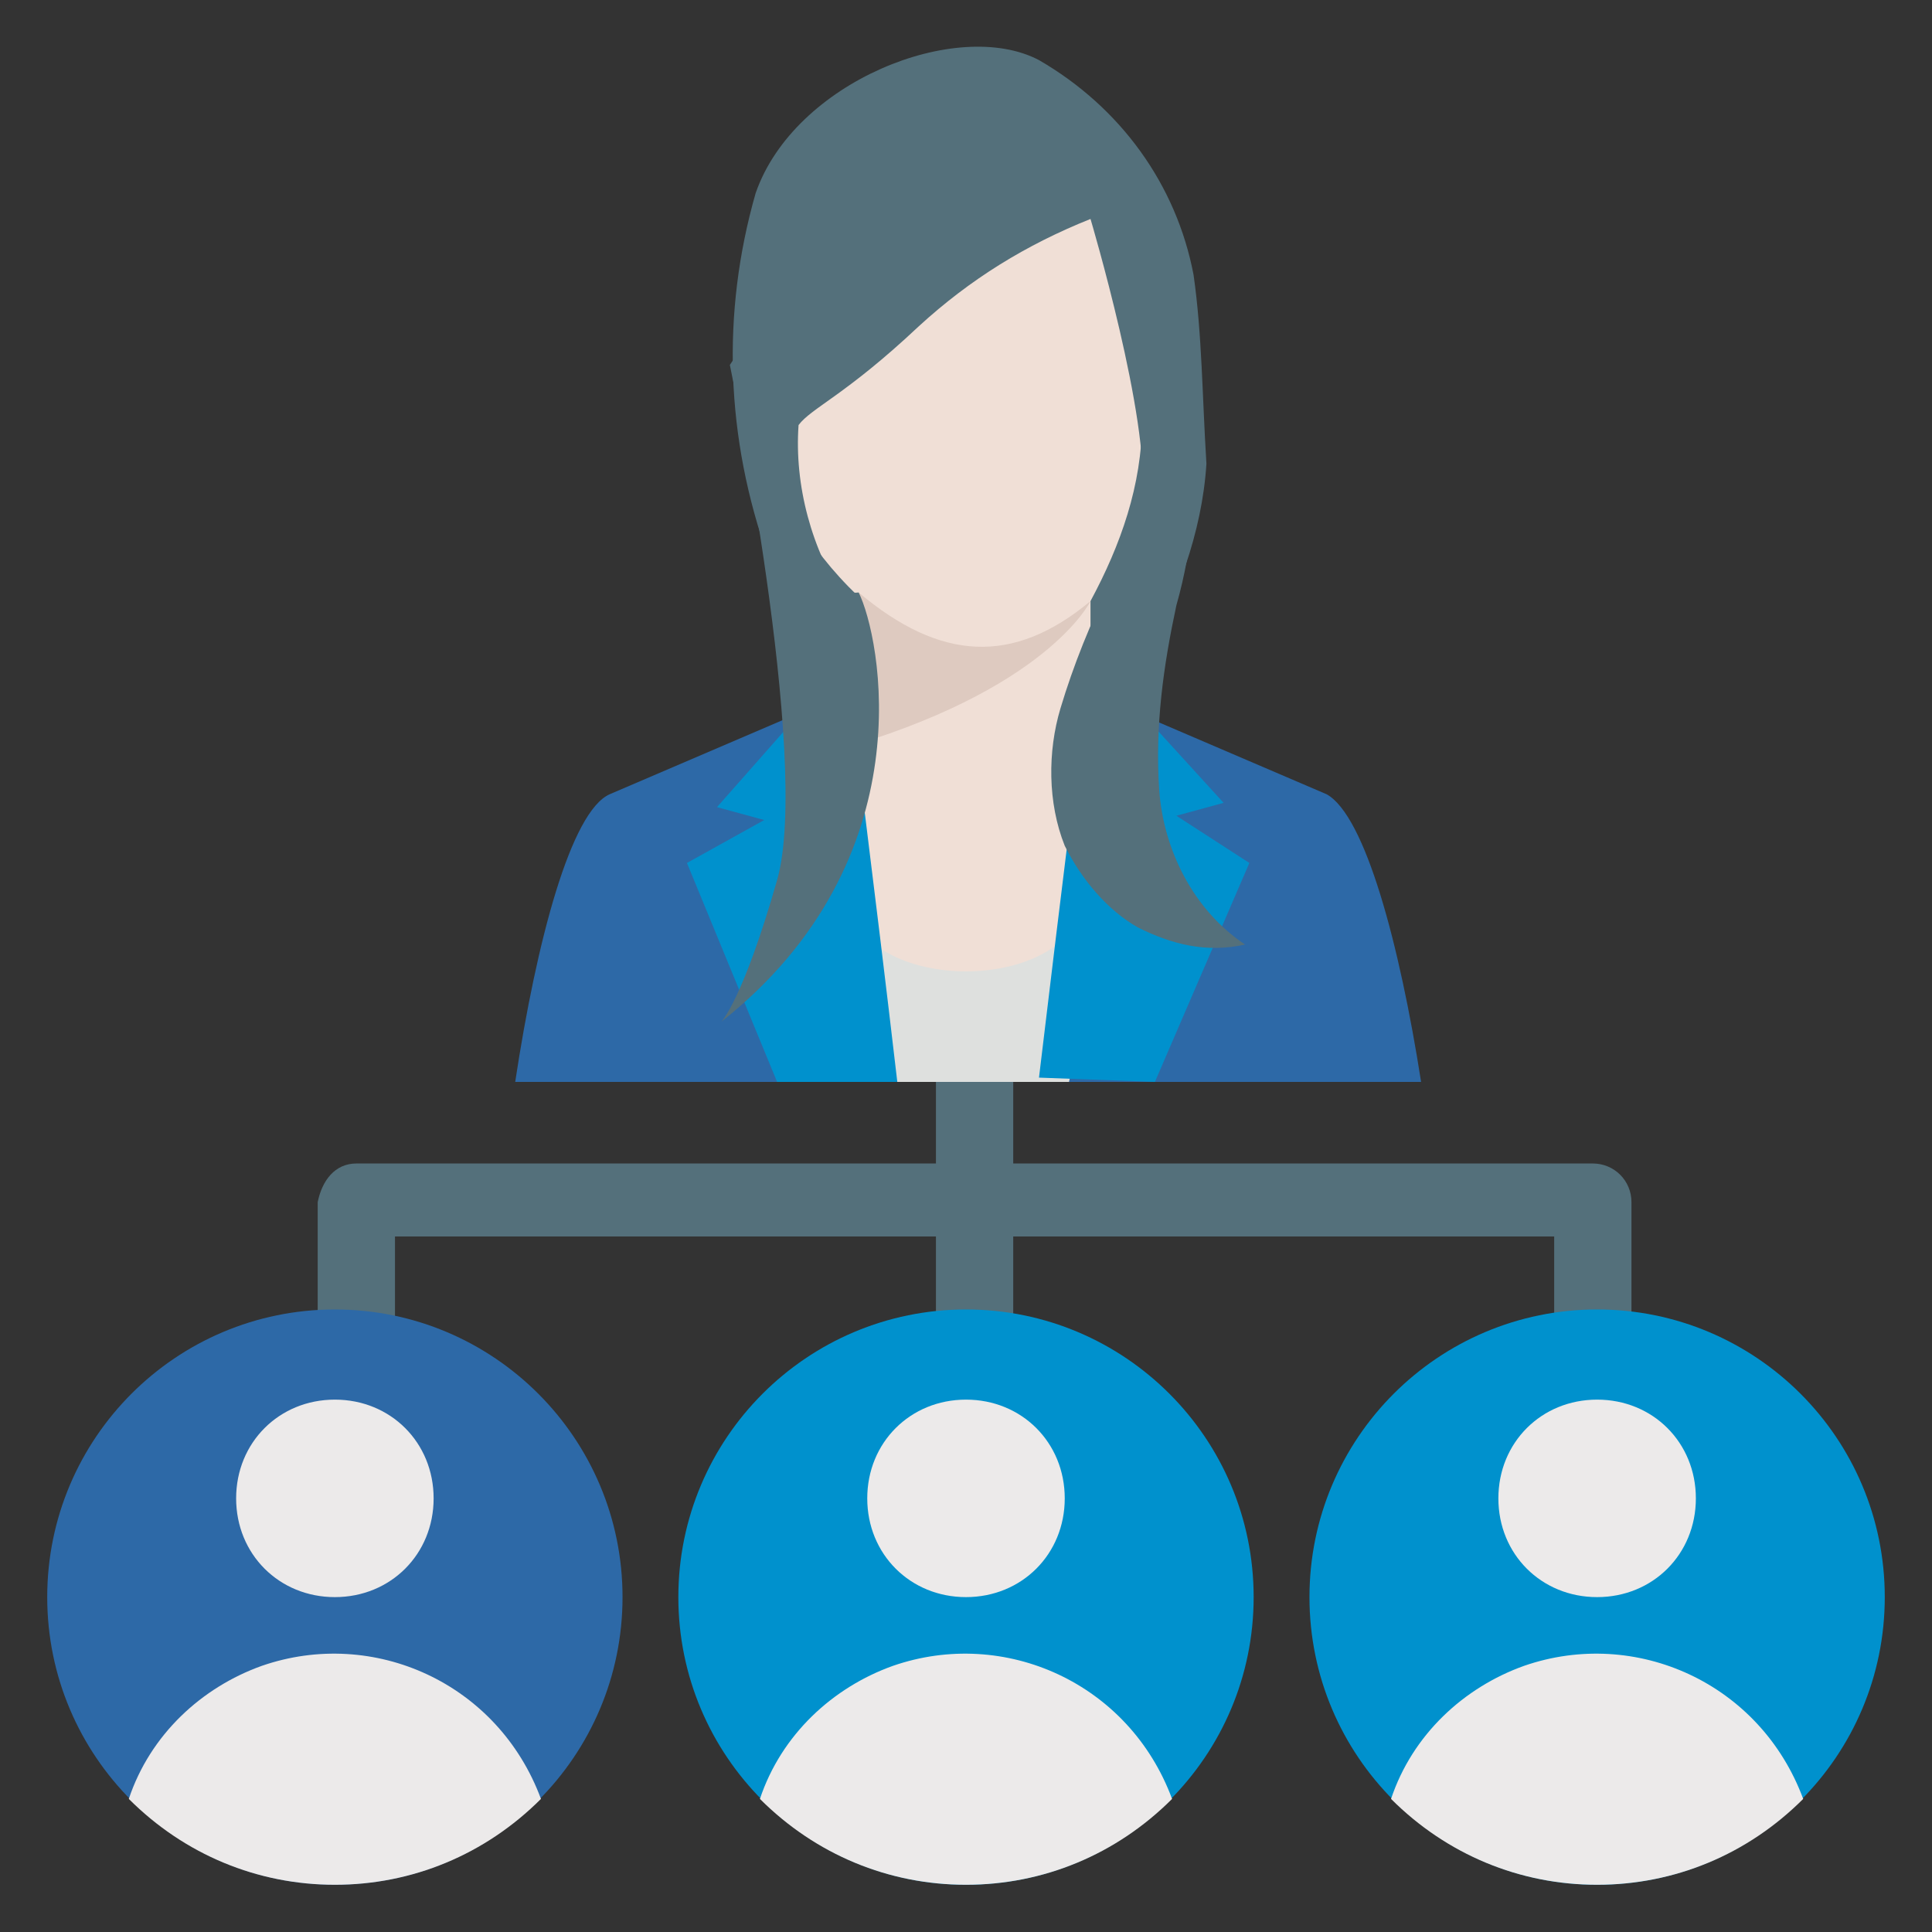 <?xml version="1.0" encoding="utf-8"?>
<!-- Generator: Adobe Illustrator 22.0.1, SVG Export Plug-In . SVG Version: 6.00 Build 0)  -->
<svg version="1.1" id="Calque_1" xmlns="http://www.w3.org/2000/svg" xmlns:xlink="http://www.w3.org/1999/xlink" x="0px" y="0px"
	 viewBox="0 0 45 45" style="enable-background:new 0 0 45 45;" xml:space="preserve">
<rect x="0" y="0" width="45" height="45" fill="#333333" stroke="none"/>
<style type="text/css">
	.st0{fill:#54707B;}
	.st1{fill:#F0DFD6;}
	.st2{fill:#DECAC0;}
	.st3{fill:#DEE0DE;}
	.st4{fill:#2D69A7;}
	.st5{fill:#0091CD;}
	.st6{fill:none;}
	.st7{fill:#ECEAEA;}
</style>
<title>management, gestion de projet</title>
<path class="st0" d="M9.2,31.4v-2.6h12.6v2.6h1.8v-2.6h12.6v2.6h1.8V28c0-0.5-0.4-0.9-0.9-0.9l0,0H23.6v-2.4h-1.8v2.4H8.3
	c-0.5,0-0.8,0.4-0.9,0.9v3.5L9.2,31.4L9.2,31.4z"/>
<path class="st0" d="M24.9,16c0.4-0.6,0.8-1.3,1.2-2c0.4-1.2,0.7-2.5,0.9-3.7l-1.1,0.2C26,10.4,24.8,14.9,24.9,16L24.9,16L24.9,16z"
	/>
<path class="st0" d="M19.2,14.1l1.2,0.8l0.6-2.8l-2.8-3.5C18.3,8.7,16.3,12.2,19.2,14.1L19.2,14.1L19.2,14.1z"/>
<path class="st1" d="M25.4,23.5c0.7-3.1,1.1-6,0-8.1V14c0.7-1.3,1.2-2.7,1.2-4.2l-0.8-4.5c-0.2-1-1.1-1.7-2.1-1.7
	c-1.2,0.2-2.4,0.6-3.4,1.2l-1.7,4.7c-0.5,0-1.2,1.9,1.4,4.4v1.6c-0.8,2.6-0.8,5.5,0,8.1L25.4,23.5L25.4,23.5L25.4,23.5L25.4,23.5z"
	/>
<path class="st2" d="M20,13.8L20,13.8l-0.6,3.7c5-1.4,6-3.5,6-3.5C23.6,15.5,21.9,15.4,20,13.8L20,13.8L20,13.8z"/>
<path class="st3" d="M25.5,25.2l-0.2-4.6c0.1,2.7-5.7,2.7-5.6,0l-0.1,4.6H25.5L25.5,25.2z"/>
<path class="st4" d="M33.1,25.2c-0.5-3.2-1.3-6.2-2.2-6.7l-4.2-1.8l-1.8,8.5L33.1,25.2L33.1,25.2z"/>
<path class="st5" d="M26.9,25.2l2.2-5.1L27.4,19l1.1-0.3l-3.1-3.4c0,0-0.7,5.6-1.2,9.8L26.9,25.2L26.9,25.2z"/>
<path class="st4" d="M20.1,25.2l-1.7-8.5l-4.2,1.8c-0.9,0.4-1.7,3.4-2.2,6.7H20.1L20.1,25.2z"/>
<path class="st5" d="M18.1,25.2h2.8c-0.5-4.3-1.2-9.8-1.2-9.8l-3,3.4l1.1,0.3L16,20.1L18.1,25.2L18.1,25.2L18.1,25.2z"/>
<path class="st0" d="M27.8,6.4c-0.4-2.1-1.7-3.9-3.6-5c-1.9-1-5.7,0.5-6.6,3.1c-0.8,2.8-0.7,5.7,0.3,8.5c0.2,0.7,0.5,1.3,0.9,1.9
	c0.2-0.4,0.5-0.7,0.9-0.9c-0.8-1.2-1.2-2.7-1.1-4.1c0.3-0.4,1.1-0.7,2.8-2.3c1.2-1.1,2.5-1.9,4-2.5c0,0,1.4,4.7,1.2,6.5
	s-1,2.7-1.3,4.4c-0.1,0.8,0,1.6,0.4,2.3c0.1-1,0.4-2,0.9-2.9c0.8-1.4,1.4-3,1.5-4.6C28,9.2,28,7.8,27.8,6.4L27.8,6.4L27.8,6.4z"/>
<rect x="1.1" y="1.1" class="st6" width="42.8" height="42.8"/>
<path class="st0" d="M17,8.5c0,0,1.9,9.2,1.1,12s-1.3,3.3-1.3,3.3c4.8-3.8,3.7-9,3.2-10c-1.4,0.2-3.3-5-2.6-5.9"/>
<path class="st0" d="M27.4,7.5c0.3,0.7,0.5,1.5,0.5,2.3c0,1.4-0.1,2.9-0.5,4.3c-0.3,1.4-0.5,2.8-0.4,4.3c0.1,1.4,0.8,2.8,2,3.6
	c-0.9,0.2-1.7,0-2.5-0.4c-0.7-0.4-1.3-1.1-1.7-1.9c-0.4-1-0.4-2.2-0.1-3.2c0.3-1,0.7-2,1.2-3c0.5-1,0.8-2,1-3.1"/>
<path class="st5" d="M37.2,30.5c3.7,0,6.7,3,6.7,6.7c0,3.7-3,6.7-6.7,6.7c-3.7,0-6.7-3-6.7-6.7v0C30.5,33.5,33.5,30.5,37.2,30.5
	L37.2,30.5z"/>
<path class="st7" d="M37.2,32.6c1.3,0,2.3,1,2.3,2.3c0,1.3-1,2.3-2.3,2.3c-1.3,0-2.3-1-2.3-2.3S35.9,32.6,37.2,32.6L37.2,32.6
	L37.2,32.6z"/>
<path class="st7" d="M37.2,43.9c1.8,0,3.5-0.7,4.8-2c-1-2.7-3.9-4-6.5-3.1c-1.4,0.5-2.6,1.6-3.1,3.1C33.7,43.2,35.4,43.9,37.2,43.9
	L37.2,43.9z"/>
<path class="st5" d="M22.5,30.5c3.7,0,6.7,3,6.7,6.7c0,3.7-3,6.7-6.7,6.7c-3.7,0-6.7-3-6.7-6.7v0C15.8,33.5,18.8,30.5,22.5,30.5
	L22.5,30.5z"/>
<path class="st7" d="M22.5,32.6c1.3,0,2.3,1,2.3,2.3c0,1.3-1,2.3-2.3,2.3c-1.3,0-2.3-1-2.3-2.3S21.2,32.6,22.5,32.6L22.5,32.6
	L22.5,32.6z"/>
<path class="st7" d="M22.5,43.9c1.8,0,3.5-0.7,4.8-2c-1-2.7-3.9-4-6.5-3.1c-1.4,0.5-2.6,1.6-3.1,3.1C19,43.2,20.7,43.9,22.5,43.9
	L22.5,43.9z"/>
<path class="st4" d="M7.8,30.5c3.7,0,6.7,3,6.7,6.7c0,3.7-3,6.7-6.7,6.7c-3.7,0-6.7-3-6.7-6.7v0C1.1,33.5,4.1,30.5,7.8,30.5
	L7.8,30.5z"/>
<path class="st7" d="M7.8,32.6c1.3,0,2.3,1,2.3,2.3c0,1.3-1,2.3-2.3,2.3c-1.3,0-2.3-1-2.3-2.3S6.5,32.6,7.8,32.6L7.8,32.6L7.8,32.6z
	"/>
<path class="st7" d="M7.8,43.9c1.8,0,3.5-0.7,4.8-2c-1-2.7-3.9-4-6.5-3.1c-1.4,0.5-2.6,1.6-3.1,3.1C4.3,43.2,6,43.9,7.8,43.9
	L7.8,43.9z"/>
</svg>

